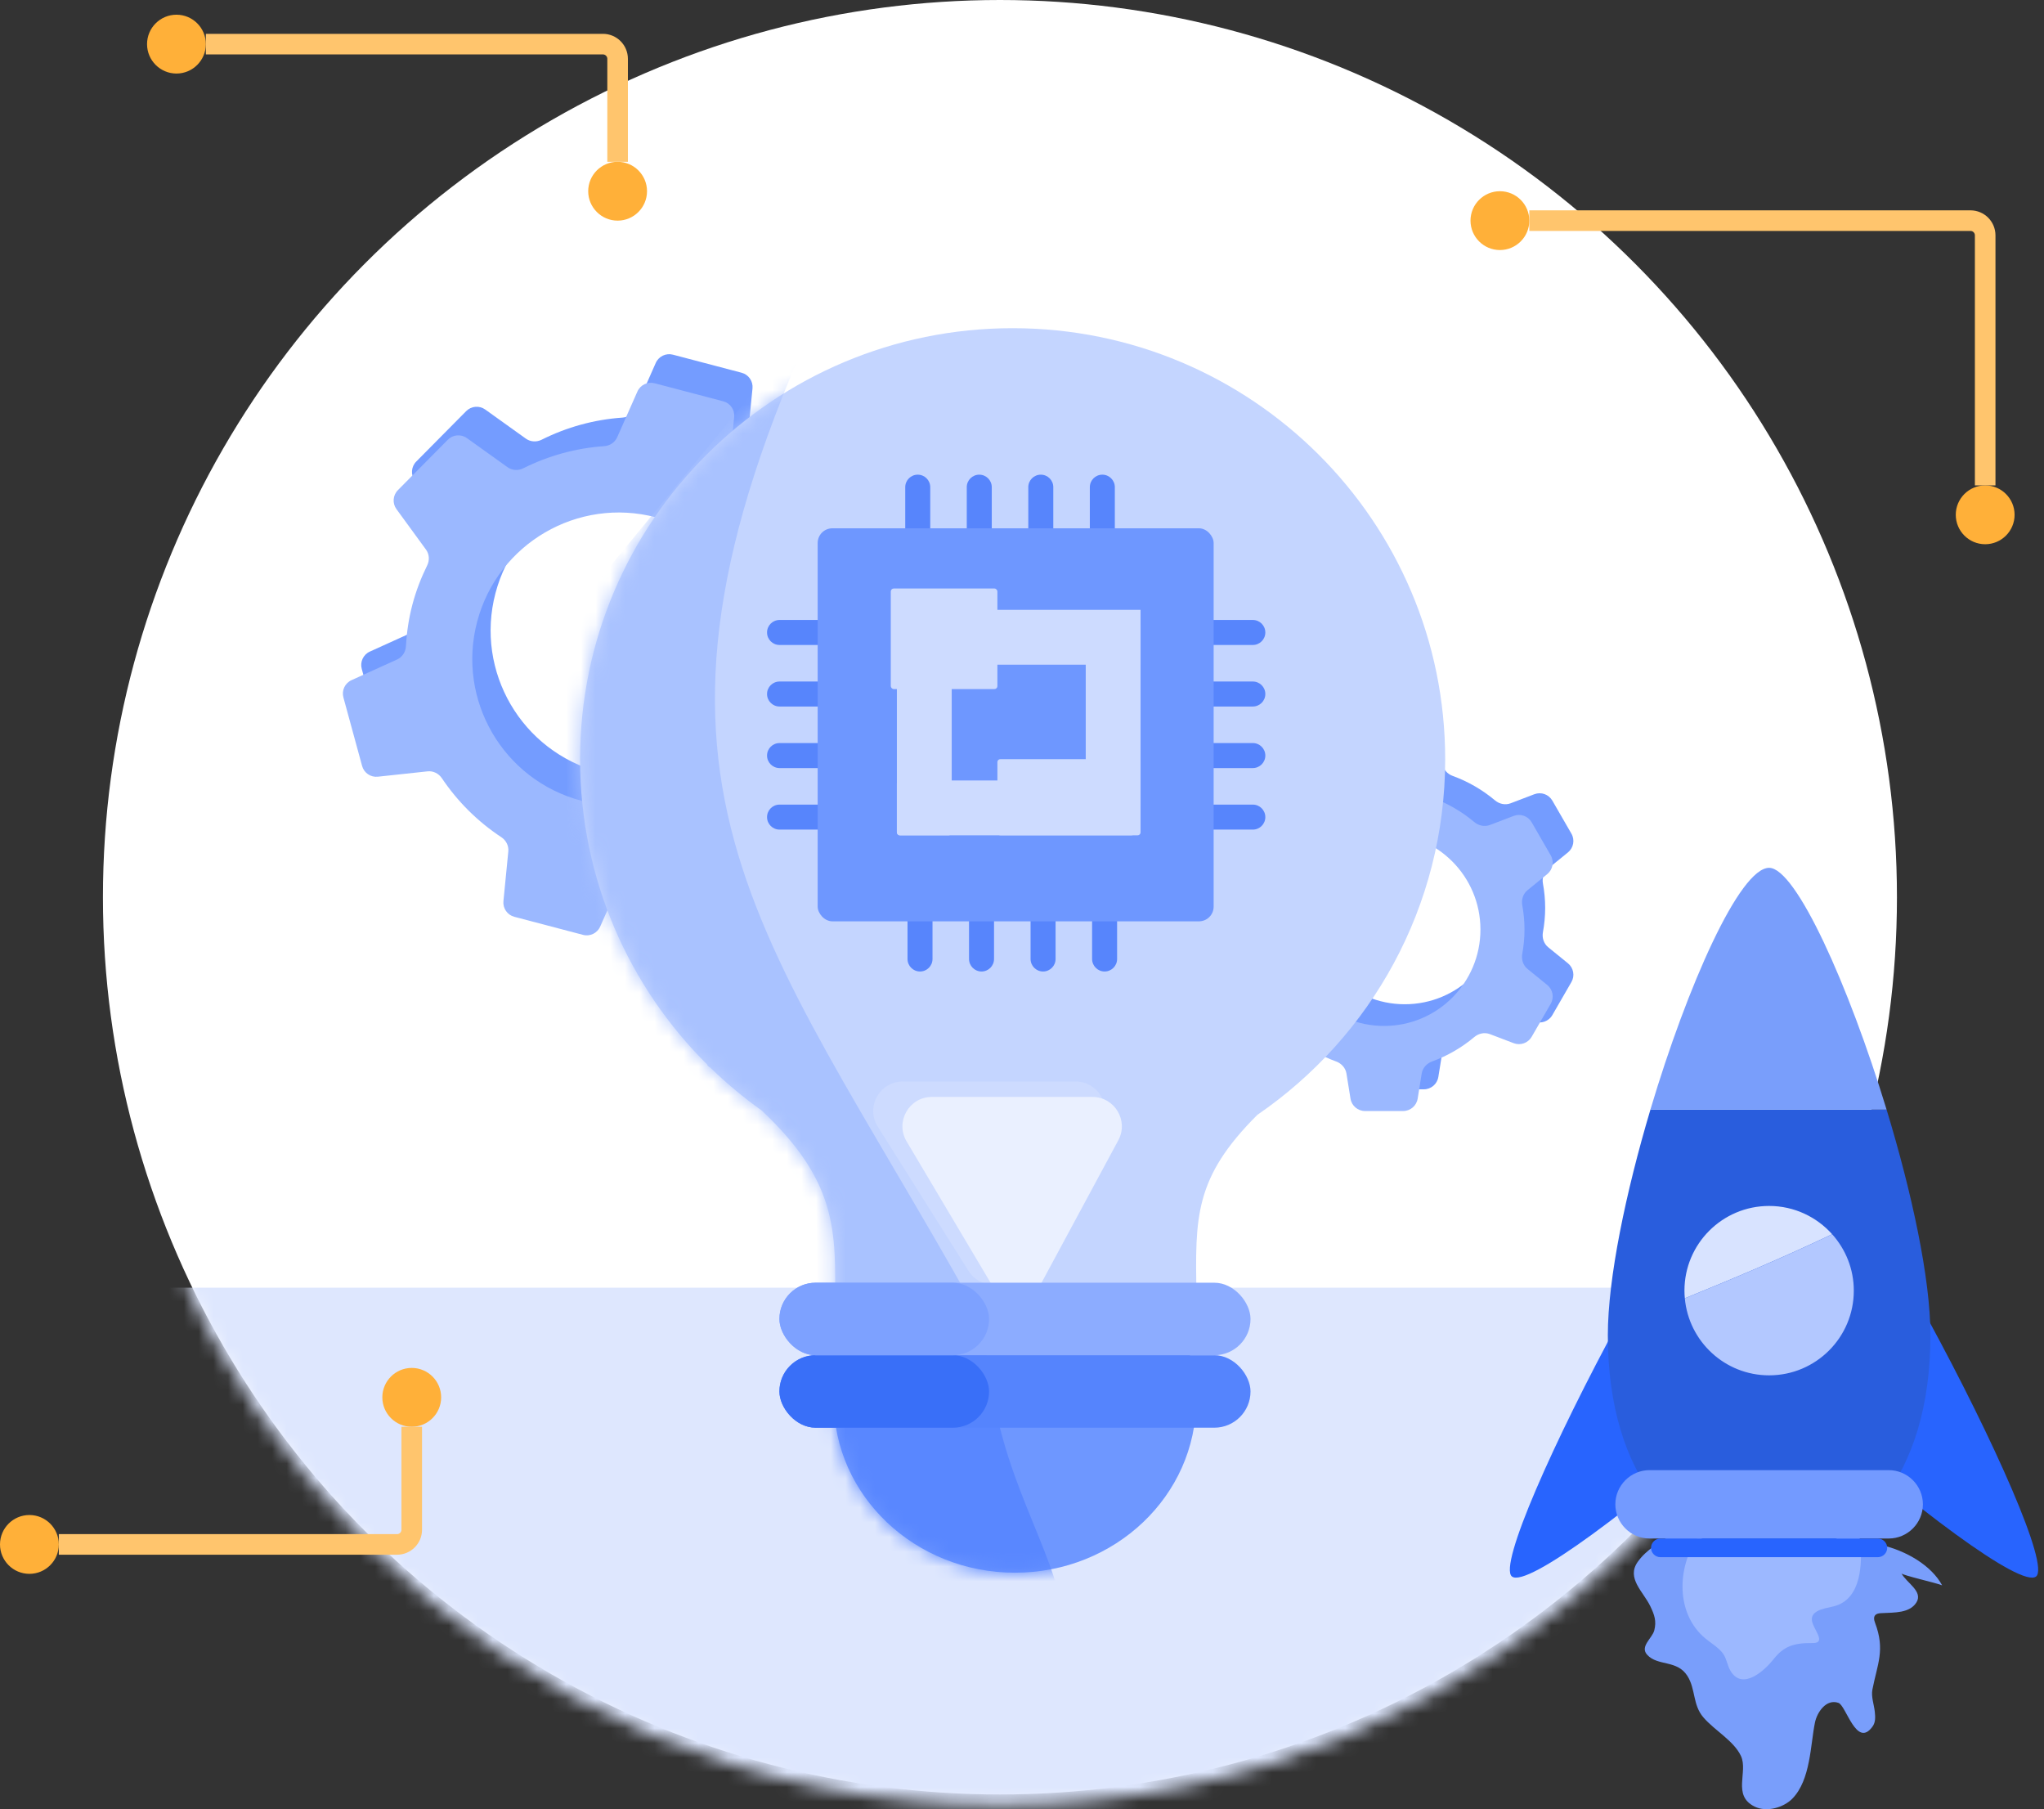 <?xml version="1.0" encoding="UTF-8"?>
<svg xmlns="http://www.w3.org/2000/svg" width="139" height="123" viewBox="0 0 139 123" fill="none">
  <rect x="0" y="0" width="139" height="123" fill="#333333" stroke="none"/>
  <circle cx="68" cy="61" r="61" fill="white"></circle>
  <mask id="mask0_2144_3550" style="mask-type:alpha" maskUnits="userSpaceOnUse" x="7" y="0" width="122" height="123">
    <circle cx="68" cy="61.734" r="61" fill="white"></circle>
  </mask>
  <g mask="url(#mask0_2144_3550)">
    <path fill-rule="evenodd" clip-rule="evenodd" d="M68.5 139.544C102.242 139.544 129.727 116.437 131 87.544H6C7.273 116.437 34.772 139.544 68.5 139.544Z" fill="#DEE7FE"></path>
  </g>
  <path fill-rule="evenodd" clip-rule="evenodd" d="M28 97C26.897 97 26 96.103 26 95C26 93.897 26.897 93 28 93C29.103 93 30 93.897 30 95C30 96.103 29.103 97 28 97Z" fill="#FFB039"></path>
  <path fill-rule="evenodd" clip-rule="evenodd" d="M2 107C0.897 107 0 106.103 0 105C0 103.897 0.897 103 2 103C3.103 103 4 103.897 4 105C4 106.103 3.103 107 2 107Z" fill="#FFB039"></path>
  <path fill-rule="evenodd" clip-rule="evenodd" d="M42 15C43.103 15 44 14.103 44 13C44 11.897 43.103 11 42 11C40.897 11 40 11.897 40 13C40 14.103 40.897 15 42 15Z" fill="#FFB039"></path>
  <path fill-rule="evenodd" clip-rule="evenodd" d="M12 5C13.103 5 14 4.103 14 3C14 1.897 13.103 1 12 1C10.897 1 10 1.897 10 3C10 4.103 10.897 5 12 5Z" fill="#FFB039"></path>
  <path fill-rule="evenodd" clip-rule="evenodd" d="M102 17C103.103 17 104 16.103 104 15C104 13.897 103.103 13 102 13C100.897 13 100 13.897 100 15C100 16.103 100.897 17 102 17Z" fill="#FFB039"></path>
  <path fill-rule="evenodd" clip-rule="evenodd" d="M135 37C136.103 37 137 36.103 137 35C137 33.897 136.103 33 135 33C133.897 33 133 33.897 133 35C133 36.103 133.897 37 135 37Z" fill="#FFB039"></path>
  <path d="M113.864 104.241C112.914 104.796 111.937 105.376 111.368 106.189C110.589 107.299 111.754 108.213 112.229 109.204C112.513 109.795 112.656 110.214 112.498 110.843C112.364 111.374 111.498 111.936 112.014 112.503C112.739 113.292 114.044 112.831 114.747 113.935C115.322 114.839 115.097 115.9 115.838 116.76C116.605 117.652 117.91 118.35 118.391 119.382C118.896 120.467 117.777 122.064 119.322 122.824C120.146 123.23 121.3 122.886 121.89 122.28C123.132 121.006 123.113 118.628 123.423 117.112C123.567 116.408 124.195 115.478 125.025 115.773C125.546 115.958 126.255 118.898 127.343 117.377C127.557 117.078 127.528 116.714 127.493 116.373C127.443 115.893 127.236 115.351 127.33 114.869C127.672 113.118 128.208 112.176 127.513 110.333C127.438 110.135 127.383 109.884 127.588 109.754C127.696 109.686 127.845 109.676 127.983 109.67C128.848 109.627 129.85 109.671 130.314 108.96C130.814 108.194 129.642 107.612 129.31 106.97C129.376 107.099 131.696 107.619 132.072 107.781C131.362 106.453 129.651 105.428 127.91 105.033" fill="#799EFB"></path>
  <path d="M114.815 109.847C115.074 110.441 115.463 110.978 115.996 111.412C116.415 111.753 116.926 112.047 117.199 112.462C117.433 112.818 117.466 113.23 117.681 113.593C118.512 114.996 120.063 113.499 120.609 112.804C121.284 111.945 121.953 111.692 123.225 111.705C123.368 111.706 123.527 111.702 123.625 111.625C123.717 111.552 123.718 111.44 123.697 111.34C123.585 110.787 122.749 110.018 123.567 109.547C123.891 109.361 124.312 109.305 124.701 109.208C126.65 108.72 126.603 106.174 126.529 104.953C126.501 104.493 126.246 104.054 125.897 103.674C123.951 101.551 118.931 101.543 116.57 103.341C114.653 104.8 113.877 107.698 114.815 109.847Z" fill="#9CB8FF"></path>
  <path d="M138.463 107.179C137.451 107.985 130.098 102.446 122.925 96.063L131.058 89.583C135.648 98.025 139.384 106.445 138.463 107.179Z" fill="#2864FE"></path>
  <path d="M102.816 107.179C103.828 107.985 111.181 102.446 118.354 96.063L110.221 89.583C105.631 98.025 101.895 106.445 102.816 107.179Z" fill="#2864FE"></path>
  <path d="M109.339 90.776C109.339 100.448 114.25 105.753 120.308 105.753C126.366 105.753 131.277 100.448 131.277 90.776C131.277 86.913 130.009 81.067 128.295 75.437H112.236C110.559 81.067 109.339 86.913 109.339 90.776Z" fill="#295DDD"></path>
  <path d="M120.308 59C118.311 59 114.757 66.973 112.235 75.437H128.295C125.717 66.973 122.127 59 120.308 59Z" fill="#799EFB"></path>
  <path d="M128.44 104.598H112.174C110.895 104.598 109.85 103.552 109.85 102.274C109.85 100.995 110.895 99.949 112.174 99.949H128.44C129.719 99.949 130.765 100.995 130.765 102.274C130.765 103.552 129.719 104.598 128.44 104.598Z" fill="#739AFF"></path>
  <path d="M127.702 105.866H112.911C112.563 105.866 112.277 105.58 112.277 105.232C112.277 104.884 112.563 104.598 112.911 104.598H127.702C128.051 104.598 128.337 104.884 128.337 105.232C128.337 105.58 128.052 105.866 127.702 105.866Z" fill="#2864FE"></path>
  <path d="M120.307 81.988C117.126 81.988 114.549 84.566 114.549 87.746C114.549 87.922 114.559 88.095 114.575 88.267C117.953 86.894 121.307 85.476 124.593 83.91C123.539 82.733 122.011 81.988 120.307 81.988Z" fill="#D8E3FF"></path>
  <path d="M114.575 88.267C114.839 91.203 117.303 93.504 120.307 93.504C123.488 93.504 126.066 90.926 126.066 87.746C126.066 86.271 125.506 84.929 124.594 83.91C121.307 85.476 117.954 86.894 114.575 88.267Z" fill="#B3C8FF"></path>
  <path d="M57.366 46.556C57.614 45.612 57.752 44.667 57.805 43.729C57.826 43.343 58.052 42.995 58.404 42.835L61.504 41.43C61.951 41.227 62.185 40.73 62.055 40.256L60.784 35.598C60.655 35.124 60.201 34.814 59.712 34.867L56.332 35.23C55.947 35.272 55.576 35.086 55.36 34.765C54.301 33.191 52.934 31.821 51.316 30.754C50.993 30.541 50.803 30.171 50.841 29.786L51.173 26.406C51.221 25.917 50.907 25.466 50.432 25.341L45.762 24.113C45.288 23.988 44.792 24.227 44.593 24.676L43.22 27.782C43.063 28.135 42.717 28.364 42.331 28.391C40.396 28.524 38.532 29.044 36.836 29.894C36.49 30.067 36.076 30.046 35.761 29.821L32.997 27.841C32.598 27.555 32.05 27.601 31.704 27.95L28.306 31.38C27.96 31.729 27.919 32.277 28.209 32.674L30.216 35.422C30.444 35.734 30.469 36.149 30.298 36.495C29.883 37.338 29.538 38.229 29.29 39.173C29.041 40.117 28.903 41.062 28.851 42C28.829 42.386 28.603 42.734 28.251 42.894L25.151 44.299C24.704 44.502 24.47 45 24.6 45.473L25.871 50.131C26 50.605 26.454 50.915 26.943 50.862L30.323 50.499C30.708 50.457 31.079 50.643 31.295 50.964C32.354 52.538 33.721 53.908 35.339 54.975C35.662 55.188 35.852 55.558 35.814 55.943L35.482 59.323C35.434 59.812 35.748 60.263 36.223 60.388L40.893 61.616C41.368 61.741 41.863 61.502 42.062 61.053L43.435 57.947C43.592 57.594 43.938 57.365 44.325 57.338C46.259 57.205 48.123 56.685 49.819 55.836C50.165 55.662 50.58 55.683 50.894 55.908L53.658 57.888C54.058 58.174 54.605 58.128 54.951 57.779L58.349 54.349C58.695 54 58.736 53.452 58.447 53.055L56.439 50.307C56.211 49.995 56.186 49.581 56.357 49.234C56.773 48.391 57.117 47.5 57.366 46.556ZM40.794 52.499C35.473 51.099 32.294 45.652 33.693 40.331C35.093 35.01 40.54 31.831 45.861 33.23C51.182 34.63 54.361 40.077 52.962 45.398C51.562 50.719 46.115 53.898 40.794 52.499Z" fill="#749CFF"></path>
  <path d="M56.119 48.499C56.367 47.555 56.505 46.609 56.558 45.671C56.579 45.286 56.805 44.937 57.157 44.778L60.257 43.372C60.704 43.17 60.938 42.672 60.808 42.198L59.537 37.54C59.408 37.066 58.954 36.757 58.465 36.809L55.085 37.173C54.7 37.214 54.329 37.028 54.113 36.708C53.054 35.133 51.687 33.764 50.069 32.696C49.746 32.483 49.556 32.113 49.594 31.728L49.926 28.349C49.974 27.86 49.66 27.409 49.185 27.284L44.515 26.056C44.04 25.931 43.545 26.169 43.346 26.618L41.973 29.724C41.816 30.078 41.469 30.307 41.083 30.333C39.149 30.466 37.285 30.986 35.589 31.836C35.243 32.009 34.828 31.988 34.514 31.763L31.75 29.784C31.351 29.497 30.803 29.544 30.457 29.893L27.059 33.323C26.713 33.672 26.672 34.22 26.962 34.616L28.969 37.365C29.197 37.677 29.222 38.091 29.051 38.438C28.636 39.28 28.291 40.171 28.042 41.115C27.794 42.059 27.656 43.005 27.603 43.943C27.582 44.328 27.356 44.677 27.004 44.836L23.904 46.242C23.457 46.445 23.223 46.942 23.353 47.416L24.624 52.074C24.753 52.548 25.207 52.858 25.696 52.805L29.076 52.441C29.461 52.4 29.832 52.586 30.048 52.907C31.107 54.481 32.474 55.851 34.092 56.918C34.415 57.131 34.605 57.501 34.567 57.886L34.235 61.266C34.187 61.754 34.501 62.206 34.976 62.33L39.646 63.558C40.12 63.683 40.616 63.445 40.815 62.996L42.188 59.89C42.345 59.536 42.691 59.307 43.078 59.281C45.012 59.148 46.876 58.628 48.572 57.778C48.918 57.605 49.333 57.626 49.647 57.851L52.411 59.831C52.811 60.117 53.358 60.07 53.704 59.722L57.102 56.291C57.448 55.943 57.489 55.395 57.2 54.998L55.192 52.249C54.964 51.937 54.939 51.523 55.11 51.176C55.526 50.334 55.87 49.443 56.119 48.499ZM39.547 54.441C34.226 53.042 31.047 47.594 32.446 42.273C33.846 36.953 39.293 33.773 44.614 35.173C49.935 36.572 53.114 42.02 51.715 47.341C50.315 52.661 44.868 55.841 39.547 54.441Z" fill="#9BB8FF"></path>
  <path d="M105.078 61.722C105.078 61.154 105.023 60.601 104.925 60.062C104.856 59.682 104.984 59.288 105.284 59.044L106.627 57.952C107.008 57.642 107.107 57.101 106.862 56.676L105.565 54.43C105.319 54.005 104.802 53.821 104.343 53.996L102.728 54.612C102.366 54.75 101.961 54.663 101.665 54.414C100.819 53.703 99.848 53.137 98.79 52.752C98.426 52.62 98.148 52.312 98.087 51.93L97.813 50.226C97.735 49.741 97.317 49.385 96.826 49.385H94.232C93.741 49.385 93.323 49.741 93.245 50.226L92.971 51.93C92.91 52.312 92.632 52.62 92.269 52.752C91.21 53.137 90.239 53.703 89.393 54.414C89.097 54.663 88.692 54.75 88.33 54.612L86.716 53.996C86.257 53.821 85.739 54.005 85.493 54.43L84.197 56.676C83.951 57.101 84.051 57.642 84.432 57.952L85.774 59.044C86.074 59.288 86.202 59.682 86.133 60.062C86.035 60.601 85.98 61.154 85.98 61.722C85.98 62.289 86.035 62.843 86.133 63.381C86.202 63.762 86.074 64.156 85.774 64.4L84.432 65.492C84.051 65.802 83.951 66.342 84.197 66.767L85.493 69.013C85.739 69.439 86.257 69.623 86.716 69.448L88.331 68.832C88.692 68.694 89.097 68.78 89.394 69.029C90.24 69.74 91.21 70.307 92.269 70.692C92.632 70.824 92.91 71.132 92.972 71.514L93.245 73.218C93.323 73.702 93.742 74.059 94.233 74.059H96.826C97.317 74.059 97.735 73.702 97.813 73.218L98.087 71.514C98.148 71.132 98.426 70.824 98.79 70.692C99.848 70.307 100.819 69.74 101.665 69.029C101.961 68.78 102.366 68.694 102.728 68.832L104.343 69.448C104.802 69.623 105.32 69.439 105.565 69.013L106.862 66.767C107.107 66.342 107.008 65.802 106.627 65.492L105.284 64.4C104.984 64.156 104.856 63.762 104.925 63.381C105.023 62.843 105.078 62.289 105.078 61.722ZM95.529 68.275C91.91 68.275 88.976 65.341 88.976 61.722C88.976 58.102 91.91 55.169 95.529 55.169C99.148 55.169 102.082 58.102 102.082 61.722C102.082 65.341 99.148 68.275 95.529 68.275Z" fill="#749CFF"></path>
  <path d="M103.672 63.197C103.672 62.63 103.617 62.076 103.519 61.537C103.45 61.157 103.578 60.763 103.878 60.519L105.22 59.427C105.601 59.117 105.701 58.576 105.455 58.151L104.159 55.905C103.913 55.48 103.395 55.296 102.936 55.471L101.321 56.087C100.96 56.225 100.555 56.138 100.258 55.889C99.412 55.178 98.442 54.612 97.383 54.227C97.02 54.095 96.742 53.787 96.68 53.405L96.407 51.701C96.329 51.216 95.91 50.86 95.419 50.86H92.826C92.335 50.86 91.917 51.216 91.839 51.701L91.565 53.405C91.504 53.787 91.226 54.095 90.862 54.227C89.803 54.612 88.833 55.178 87.987 55.889C87.691 56.138 87.285 56.225 86.924 56.087L85.309 55.471C84.85 55.296 84.332 55.48 84.087 55.905L82.79 58.151C82.545 58.576 82.644 59.117 83.025 59.427L84.368 60.519C84.668 60.763 84.796 61.157 84.727 61.537C84.629 62.076 84.574 62.63 84.574 63.197C84.574 63.764 84.629 64.317 84.727 64.856C84.796 65.237 84.668 65.631 84.368 65.874L83.025 66.967C82.644 67.276 82.545 67.817 82.79 68.242L84.087 70.488C84.332 70.913 84.85 71.097 85.309 70.922L86.924 70.307C87.286 70.169 87.691 70.255 87.987 70.504C88.833 71.215 89.804 71.782 90.862 72.166C91.226 72.299 91.504 72.607 91.565 72.989L91.839 74.692C91.917 75.177 92.335 75.534 92.826 75.534H95.419C95.911 75.534 96.329 75.177 96.407 74.692L96.68 72.989C96.742 72.607 97.02 72.299 97.383 72.166C98.442 71.782 99.413 71.215 100.259 70.504C100.555 70.255 100.96 70.169 101.322 70.307L102.937 70.922C103.395 71.097 103.913 70.913 104.159 70.488L105.456 68.242C105.701 67.817 105.601 67.276 105.22 66.967L103.878 65.874C103.578 65.631 103.45 65.237 103.519 64.856C103.617 64.317 103.672 63.764 103.672 63.197ZM94.123 69.75C90.504 69.75 87.57 66.816 87.57 63.197C87.57 59.577 90.504 56.643 94.123 56.643C97.742 56.643 100.676 59.577 100.676 63.197C100.676 66.816 97.742 69.75 94.123 69.75Z" fill="#9BB8FF"></path>
  <ellipse cx="69.021" cy="95.216" rx="12.322" ry="11.706" fill="#6E97FF"></ellipse>
  <mask id="mask1_2144_3550" style="mask-type:alpha" maskUnits="userSpaceOnUse" x="56" y="83" width="26" height="24">
    <ellipse cx="69.021" cy="95.216" rx="12.322" ry="11.706" fill="#6E97FF"></ellipse>
  </mask>
  <g mask="url(#mask1_2144_3550)">
    <path d="M72.338 110.058C71.771 105.342 67.92 100.413 67.234 92.617C67.194 92.159 66.86 91.777 66.408 91.693L46.037 87.903C45.37 87.779 44.776 88.34 44.862 89.013L47.204 107.281C47.262 107.733 47.619 108.089 48.072 108.146L71.284 111.047C71.881 111.122 72.41 110.655 72.338 110.058Z" fill="#5987FF"></path>
  </g>
  <path fill-rule="evenodd" clip-rule="evenodd" d="M85.507 75.793C93.22 70.509 98.278 61.654 98.278 51.623C98.278 35.435 85.108 22.312 68.863 22.312C52.618 22.312 39.449 35.435 39.449 51.623C39.449 59.753 42.771 67.11 48.137 72.42H48.075C48.164 72.486 48.251 72.552 48.338 72.617C49.415 73.663 50.572 74.626 51.798 75.499C56.925 80.318 56.864 83.681 56.773 88.701C56.76 89.4 56.746 90.131 56.746 90.903H81.402C81.402 89.869 81.384 88.925 81.368 88.052C81.268 82.744 81.218 80.068 85.507 75.793Z" fill="#C4D5FF"></path>
  <mask id="mask2_2144_3550" style="mask-type:alpha" maskUnits="userSpaceOnUse" x="39" y="22" width="60" height="69">
    <path fill-rule="evenodd" clip-rule="evenodd" d="M85.507 75.793C93.22 70.509 98.278 61.654 98.278 51.623C98.278 35.435 85.108 22.312 68.863 22.312C52.618 22.312 39.449 35.435 39.449 51.623C39.449 59.753 42.771 67.11 48.137 72.42H48.075C48.164 72.486 48.251 72.552 48.338 72.617C49.415 73.663 50.572 74.626 51.798 75.499C56.925 80.318 56.864 83.681 56.773 88.701C56.76 89.4 56.746 90.131 56.746 90.903H81.402C81.402 89.869 81.384 88.925 81.368 88.052C81.268 82.744 81.218 80.068 85.507 75.793Z" fill="#B0C6FF"></path>
  </mask>
  <g mask="url(#mask2_2144_3550)">
    <path d="M66.132 88.698C51.488 62.546 41.027 53.132 55.672 21.227L26.905 56.27V93.405L66.132 88.698Z" fill="#A9C2FF"></path>
  </g>
  <path d="M73.147 73.53H61.384C59.811 73.53 58.853 75.263 59.691 76.595L65.86 86.398C66.664 87.676 68.541 87.636 69.29 86.324L74.884 76.521C75.645 75.188 74.683 73.53 73.147 73.53Z" fill="#CDDBFF"></path>
  <path d="M74.288 74.576H63.371C61.82 74.576 60.859 76.264 61.651 77.598L67.376 87.231C68.171 88.567 70.119 88.526 70.856 87.158L76.049 77.525C76.767 76.192 75.802 74.576 74.288 74.576Z" fill="#EAF0FF"></path>
  <path d="M63.26 33.121C63.26 32.651 62.88 32.271 62.41 32.271C61.941 32.271 61.56 32.651 61.56 33.121H63.26ZM63.26 36.917V33.121H61.56V36.917H63.26Z" fill="#5785FC"></path>
  <path d="M67.444 33.121C67.444 32.651 67.063 32.271 66.594 32.271C66.124 32.271 65.744 32.651 65.744 33.121H67.444ZM67.444 36.917V33.121H65.744V36.917H67.444Z" fill="#5785FC"></path>
  <path d="M71.628 33.121C71.628 32.651 71.248 32.271 70.778 32.271C70.309 32.271 69.928 32.651 69.928 33.121H71.628ZM71.628 36.917V33.121H69.928V36.917H71.628Z" fill="#5785FC"></path>
  <path d="M75.813 33.121C75.813 32.651 75.432 32.271 74.963 32.271C74.493 32.271 74.113 32.651 74.113 33.121H75.813ZM75.813 36.917V33.121H74.113V36.917H75.813Z" fill="#5785FC"></path>
  <path d="M53.012 54.702C52.542 54.702 52.162 55.083 52.162 55.552C52.162 56.021 52.542 56.402 53.012 56.402V54.702ZM56.808 54.702H53.012V56.402H56.808V54.702Z" fill="#5785FC"></path>
  <path d="M53.012 50.518C52.542 50.518 52.162 50.898 52.162 51.368C52.162 51.837 52.542 52.218 53.012 52.218V50.518ZM56.808 50.518H53.012V52.218H56.808V50.518Z" fill="#5785FC"></path>
  <path d="M53.012 46.334C52.542 46.334 52.162 46.714 52.162 47.184C52.162 47.653 52.542 48.033 53.012 48.033V46.334ZM56.808 46.334H53.012V48.033H56.808V46.334Z" fill="#5785FC"></path>
  <path d="M53.012 42.149C52.542 42.149 52.162 42.53 52.162 42.999C52.162 43.469 52.542 43.849 53.012 43.849V42.149ZM56.808 42.149H53.012V43.849H56.808V42.149Z" fill="#5785FC"></path>
  <path d="M85.197 54.702C85.667 54.702 86.047 55.083 86.047 55.552C86.047 56.021 85.667 56.402 85.197 56.402V54.702ZM81.401 54.702H85.197V56.402H81.401V54.702Z" fill="#5785FC"></path>
  <path d="M85.197 50.518C85.667 50.518 86.047 50.898 86.047 51.368C86.047 51.837 85.667 52.218 85.197 52.218V50.518ZM81.401 50.518H85.197V52.218H81.401V50.518Z" fill="#5785FC"></path>
  <path d="M85.197 46.334C85.667 46.334 86.047 46.714 86.047 47.184C86.047 47.653 85.667 48.033 85.197 48.033V46.334ZM81.401 46.334H85.197V48.033H81.401V46.334Z" fill="#5785FC"></path>
  <path d="M85.197 42.149C85.667 42.149 86.047 42.53 86.047 42.999C86.047 43.469 85.667 43.849 85.197 43.849V42.149ZM81.401 42.149H85.197V43.849H81.401V42.149Z" fill="#5785FC"></path>
  <path d="M63.414 65.198C63.414 65.667 63.034 66.048 62.565 66.048C62.095 66.048 61.715 65.667 61.715 65.198H63.414ZM63.414 61.401V65.198H61.715V61.401H63.414Z" fill="#5785FC"></path>
  <path d="M67.598 65.198C67.598 65.667 67.218 66.048 66.748 66.048C66.279 66.048 65.898 65.667 65.898 65.198H67.598ZM67.598 61.401V65.198H65.898V61.401H67.598Z" fill="#5785FC"></path>
  <path d="M71.783 65.198C71.783 65.667 71.402 66.048 70.933 66.048C70.463 66.048 70.083 65.667 70.083 65.198H71.783ZM71.783 61.401V65.198H70.083V61.401H71.783Z" fill="#5785FC"></path>
  <path d="M75.967 65.198C75.967 65.667 75.587 66.048 75.117 66.048C74.648 66.048 74.267 65.667 74.267 65.198H75.967ZM75.967 61.401V65.198H74.267V61.401H75.967Z" fill="#5785FC"></path>
  <rect x="53.003" y="92.135" width="32.037" height="4.929" rx="2.464" fill="#5584FD"></rect>
  <rect x="53.003" y="92.135" width="14.258" height="4.929" rx="2.464" fill="#396FF8"></rect>
  <rect x="53.003" y="87.207" width="32.037" height="4.929" rx="2.464" fill="#8CACFF"></rect>
  <rect x="53.003" y="87.207" width="14.258" height="4.929" rx="2.464" fill="#7DA1FF"></rect>
  <rect x="55.605" y="35.917" width="26.928" height="26.721" rx="1" fill="#6E97FF"></rect>
  <rect x="61.406" y="41.461" width="16.157" height="3.729" fill="#CDDBFF"></rect>
  <rect x="60.991" y="53.06" width="16.157" height="3.729" rx="0.2" fill="#CDDBFF"></rect>
  <rect x="73.834" y="54.925" width="12.636" height="3.729" rx="0.2" transform="rotate(-90 73.834 54.925)" fill="#CDDBFF"></rect>
  <rect x="60.991" y="56.789" width="12.636" height="3.729" rx="0.2" transform="rotate(-90 60.991 56.789)" fill="#CDDBFF"></rect>
  <rect x="60.577" y="40.011" width="7.25" height="6.836" rx="0.2" fill="#CDDBFF"></rect>
  <rect x="67.827" y="51.611" width="9.736" height="5.179" rx="0.2" fill="#CDDBFF"></rect>
  <path d="M14 3H41C41.552 3 42 3.448 42 4V11" stroke="#FFC56D" stroke-width="1.4"></path>
  <path d="M104 15H134C134.552 15 135 15.448 135 16V33" stroke="#FFC56D" stroke-width="1.4"></path>
  <path d="M4 105H27C27.552 105 28 104.552 28 104V97" stroke="#FFC56D" stroke-width="1.4"></path>
</svg>
